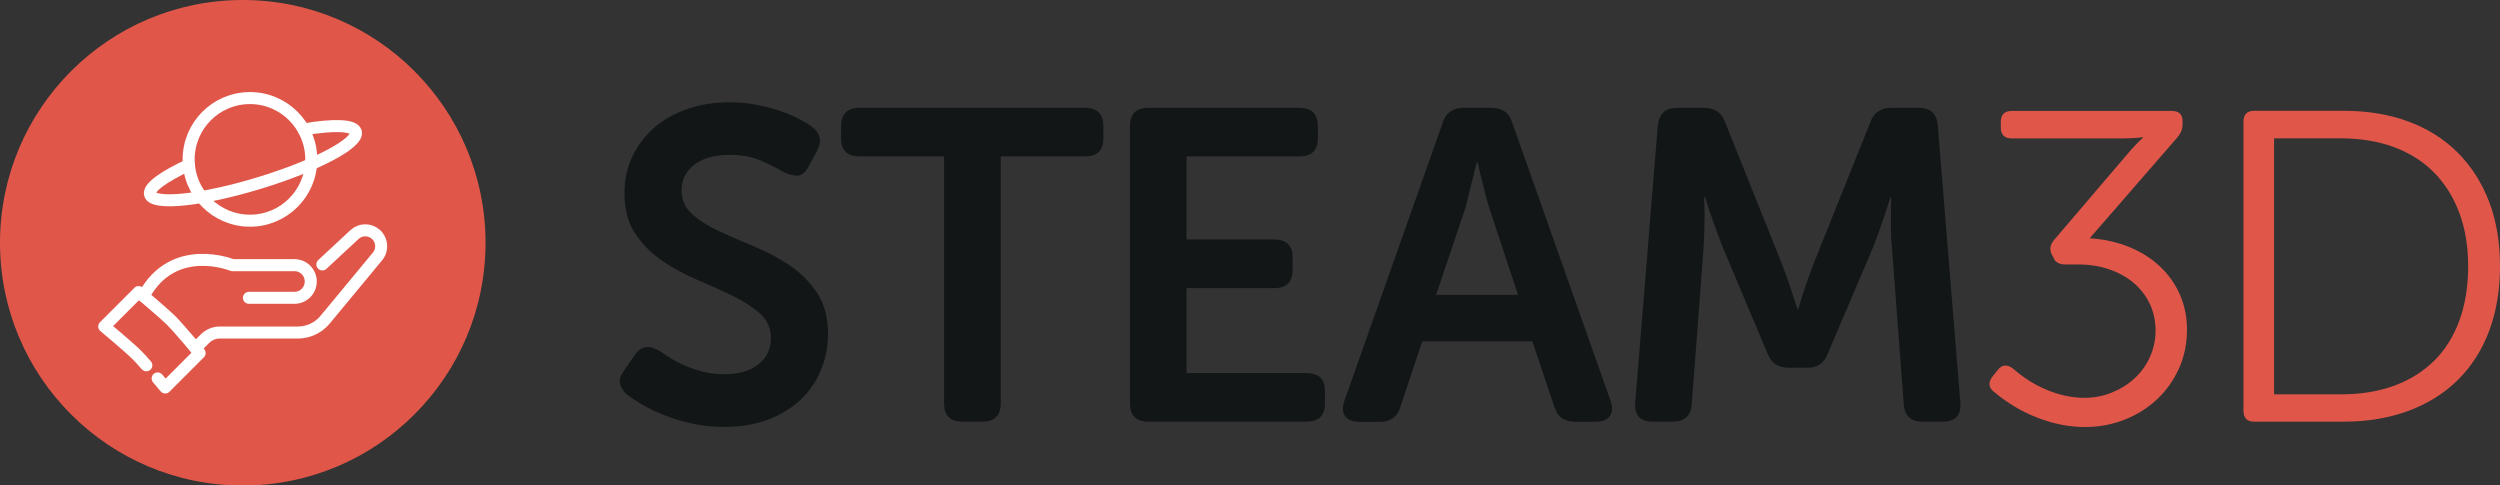 <?xml version="1.0" encoding="UTF-8"?>
<svg id="Layer_1" xmlns="http://www.w3.org/2000/svg" viewBox="0 0 243.44 47.27">
  <rect x="0" y="0" width="243.44" height="47.27" fill="#333333" stroke="none"/>
  <defs>
    <style>
      .cls-1 {
        fill: none;
        stroke: #fff;
        stroke-linecap: round;
        stroke-linejoin: round;
        stroke-width: 1.17px;
      }

      .cls-2 {
        fill: #e0574a;
      }

      .cls-3 {
        fill: #121617;
      }
    </style>
  </defs>
  <g>
    <circle class="cls-2" cx="23.64" cy="23.64" r="23.64"/>
    <g>
      <g>
        <path class="cls-1" d="M14.25,35.57c-.37-.42-.72-.81-.95-1.03-.74-.74-3.15-2.75-3.15-2.75l3.35-3.35s2.45,2.05,3.2,2.8,2.74,3.14,2.74,3.14l-3.35,3.35s-.31-.38-.74-.88"/>
        <path class="cls-1" d="M19.04,33.89l.93-.92c.38-.38.9-.59,1.43-.59h7.61c1.02,0,1.99-.46,2.64-1.24l5.11-6.17c.54-.65.46-1.6-.17-2.16h0c-.6-.52-1.49-.51-2.07.03l-3.13,2.91"/>
        <path class="cls-1" d="M24.24,29h4.43c.88,0,1.59-.71,1.59-1.59h0c0-.88-.71-1.59-1.59-1.59h-6.04s-5.75-2.36-8.64,3.01"/>
      </g>
      <circle class="cls-1" cx="24.34" cy="15.52" r="5.97"/>
      <path class="cls-1" d="M18.39,16.06c-2.47,1.14-3.98,2.23-3.78,2.88.33,1.07,5.07.58,10.61-1.11,5.53-1.68,9.75-3.91,9.43-4.99-.21-.68-2.22-.73-5.09-.23"/>
    </g>
  </g>
  <g>
    <path class="cls-3" d="M61.1,38.48c-.34-.32-.58-.67-.71-1.06-.13-.39.02-.87.45-1.44l.95-1.38c.34-.49.71-.75,1.1-.8s.85.09,1.4.41c.26.17.58.39.97.64.39.26.84.5,1.38.73.53.23,1.12.43,1.77.6.65.17,1.34.26,2.09.26,1.44,0,2.55-.32,3.36-.97.8-.64,1.21-1.49,1.21-2.52,0-.98-.35-1.78-1.06-2.41-.7-.63-1.59-1.21-2.65-1.72-1.06-.52-2.2-1.03-3.42-1.55s-2.36-1.13-3.42-1.85c-1.06-.72-1.94-1.6-2.65-2.65-.7-1.05-1.06-2.36-1.06-3.94,0-1.35.26-2.57.8-3.66.53-1.09,1.26-2.02,2.17-2.8s2-1.37,3.25-1.79c1.25-.42,2.6-.62,4.07-.62.89,0,1.74.08,2.56.24.82.16,1.56.35,2.24.58.67.23,1.28.48,1.81.75.53.27.95.52,1.27.75.92.66,1.1,1.48.56,2.45l-.77,1.42c-.32.63-.69.95-1.12.95s-.88-.12-1.33-.34c-.63-.37-1.37-.75-2.22-1.12-.85-.37-1.87-.56-3.08-.56-1.44,0-2.57.32-3.4.95-.83.63-1.25,1.46-1.25,2.5,0,.95.35,1.73,1.06,2.35.7.62,1.59,1.17,2.65,1.66,1.06.49,2.2.98,3.42,1.49s2.36,1.11,3.42,1.83c1.06.72,1.95,1.61,2.65,2.67.7,1.06,1.06,2.4,1.06,4,0,1.23-.23,2.4-.69,3.51s-1.12,2.07-1.98,2.88-1.92,1.46-3.17,1.94c-1.25.47-2.68.71-4.28.71-1.09,0-2.12-.11-3.1-.32-.98-.22-1.87-.48-2.67-.8-.8-.32-1.52-.65-2.13-1.01-.62-.36-1.11-.68-1.49-.97Z"/>
    <path class="cls-3" d="M91.93,15.23h-8.22c-1.21,0-1.81-.58-1.81-1.75v-1.19c0-1.19.6-1.79,1.81-1.79h21.96c1.18,0,1.77.6,1.77,1.79v1.19c0,1.17-.59,1.75-1.77,1.75h-8.22v24.02c0,1.21-.6,1.81-1.81,1.81h-1.94c-1.18,0-1.77-.6-1.77-1.81V15.23Z"/>
    <path class="cls-3" d="M110.03,12.31c0-1.21.59-1.81,1.77-1.81h14.72c1.21,0,1.81.6,1.81,1.79v1.19c0,1.17-.6,1.75-1.81,1.75h-10.98v8.09h8.52c1.21,0,1.81.58,1.81,1.75v1.2c0,1.19-.6,1.79-1.81,1.79h-8.52v8.27h11.67c1.21,0,1.81.58,1.81,1.75v1.19c0,1.19-.6,1.79-1.81,1.79h-15.41c-1.18,0-1.77-.6-1.77-1.81V12.31Z"/>
    <path class="cls-3" d="M140.46,11.96c.34-.98,1.02-1.46,2.02-1.46h2.76c1.06,0,1.74.49,2.02,1.46l9.56,27.04c.23.63.21,1.13-.06,1.51-.27.37-.74.56-1.4.56h-1.98c-1.06,0-1.74-.49-2.02-1.46l-2.15-6.37h-10.72l-2.11,6.33c-.29,1-.96,1.51-2.02,1.51h-1.98c-.66,0-1.13-.19-1.4-.56-.27-.37-.29-.88-.06-1.51l9.56-27.04ZM147.82,28.71l-2.71-8.18c-.14-.43-.29-.92-.43-1.46-.14-.54-.27-1.06-.39-1.55-.14-.54-.27-1.12-.39-1.72h-.09c-.17.6-.32,1.18-.43,1.72-.14.49-.27,1.01-.39,1.55-.12.55-.24,1.03-.39,1.46l-2.76,8.18h7.97Z"/>
    <path class="cls-3" d="M161.43,12.22c.14-1.15.76-1.72,1.85-1.72h2.71c1.01,0,1.68.49,2.02,1.46l5.47,13.65c.17.46.35.95.54,1.46.19.52.35,1.01.49,1.46l.52,1.55h.09c.14-.52.3-1.03.47-1.55.14-.46.31-.95.5-1.46.19-.52.37-1.01.54-1.46l5.47-13.65c.34-.98,1.03-1.46,2.07-1.46h2.67c1.15,0,1.77.57,1.85,1.72l2.2,26.99c.09,1.24-.49,1.85-1.72,1.85h-1.94c-1.15,0-1.77-.57-1.85-1.72l-1.16-15.37c-.06-.49-.09-1.01-.09-1.57v-1.57c0-.54.01-1.08.04-1.59h-.09c-.2.6-.39,1.18-.56,1.72-.17.49-.35,1.01-.54,1.55-.19.55-.37,1.03-.54,1.46l-4.44,10.42c-.34.95-1.02,1.42-2.02,1.42h-1.81c-1.03,0-1.72-.47-2.07-1.42l-4.39-10.42c-.17-.43-.36-.93-.56-1.49-.2-.56-.39-1.08-.56-1.57-.2-.57-.39-1.15-.56-1.72h-.09c.03.55.04,1.09.04,1.64,0,.49,0,1.01-.02,1.57-.01.56-.04,1.08-.06,1.57l-1.16,15.37c-.09,1.15-.7,1.72-1.85,1.72h-1.94c-1.23,0-1.81-.62-1.72-1.85l2.2-26.99Z"/>
    <path class="cls-2" d="M194.14,38.14c-.52-.43-.55-.93-.09-1.51l.52-.64c.4-.49.89-.52,1.46-.09,1.01.89,2.12,1.59,3.34,2.09,1.22.5,2.42.75,3.6.75.95,0,1.84-.17,2.69-.52.85-.35,1.59-.81,2.22-1.4.63-.59,1.13-1.28,1.48-2.07s.54-1.64.54-2.56-.19-1.82-.56-2.6-.9-1.47-1.57-2.04c-.68-.57-1.48-1.02-2.41-1.33-.93-.32-1.96-.47-3.08-.47h-1.21c-.6,0-.99-.26-1.16-.77l-.13-.22c-.23-.49-.14-.96.26-1.42l7.02-8.22c.29-.35.57-.67.86-.97.29-.3.53-.54.73-.71v-.09c-.4.09-1.22.13-2.45.13h-10.29c-.72,0-1.08-.36-1.08-1.08v-.52c0-.72.36-1.08,1.08-1.08h15.54c.72,0,1.08.33,1.08.99v.22c0,.32-.04.57-.13.77-.09.2-.2.39-.34.56l-8.57,9.86c1.38.09,2.65.37,3.81.84s2.17,1.1,3.01,1.89c.85.79,1.5,1.71,1.96,2.76s.69,2.19.69,3.42c0,1.35-.26,2.6-.77,3.75-.52,1.15-1.22,2.15-2.11,2.99s-1.94,1.52-3.16,2c-1.22.49-2.52.73-3.9.73-1.52,0-3.06-.3-4.61-.9-1.55-.6-2.97-1.45-4.26-2.54Z"/>
    <path class="cls-2" d="M218.46,11.87c0-.72.34-1.08,1.03-1.08h8.74c2.33,0,4.43.35,6.31,1.05,1.88.7,3.48,1.71,4.8,3.04s2.33,2.91,3.04,4.76c.7,1.85,1.06,3.94,1.06,6.26s-.35,4.46-1.06,6.33c-.7,1.86-1.71,3.45-3.04,4.76-1.32,1.31-2.92,2.31-4.8,3.01-1.88.7-3.98,1.06-6.31,1.06h-8.74c-.69,0-1.03-.36-1.03-1.08V11.87ZM227.94,38.4c1.92,0,3.65-.28,5.19-.84,1.53-.56,2.84-1.38,3.92-2.45,1.08-1.08,1.89-2.39,2.45-3.94.56-1.55.84-3.3.84-5.25s-.29-3.65-.86-5.19c-.57-1.53-1.39-2.84-2.45-3.92-1.06-1.08-2.36-1.9-3.9-2.48-1.54-.57-3.27-.86-5.19-.86h-6.5v24.93h6.5Z"/>
  </g>
</svg>